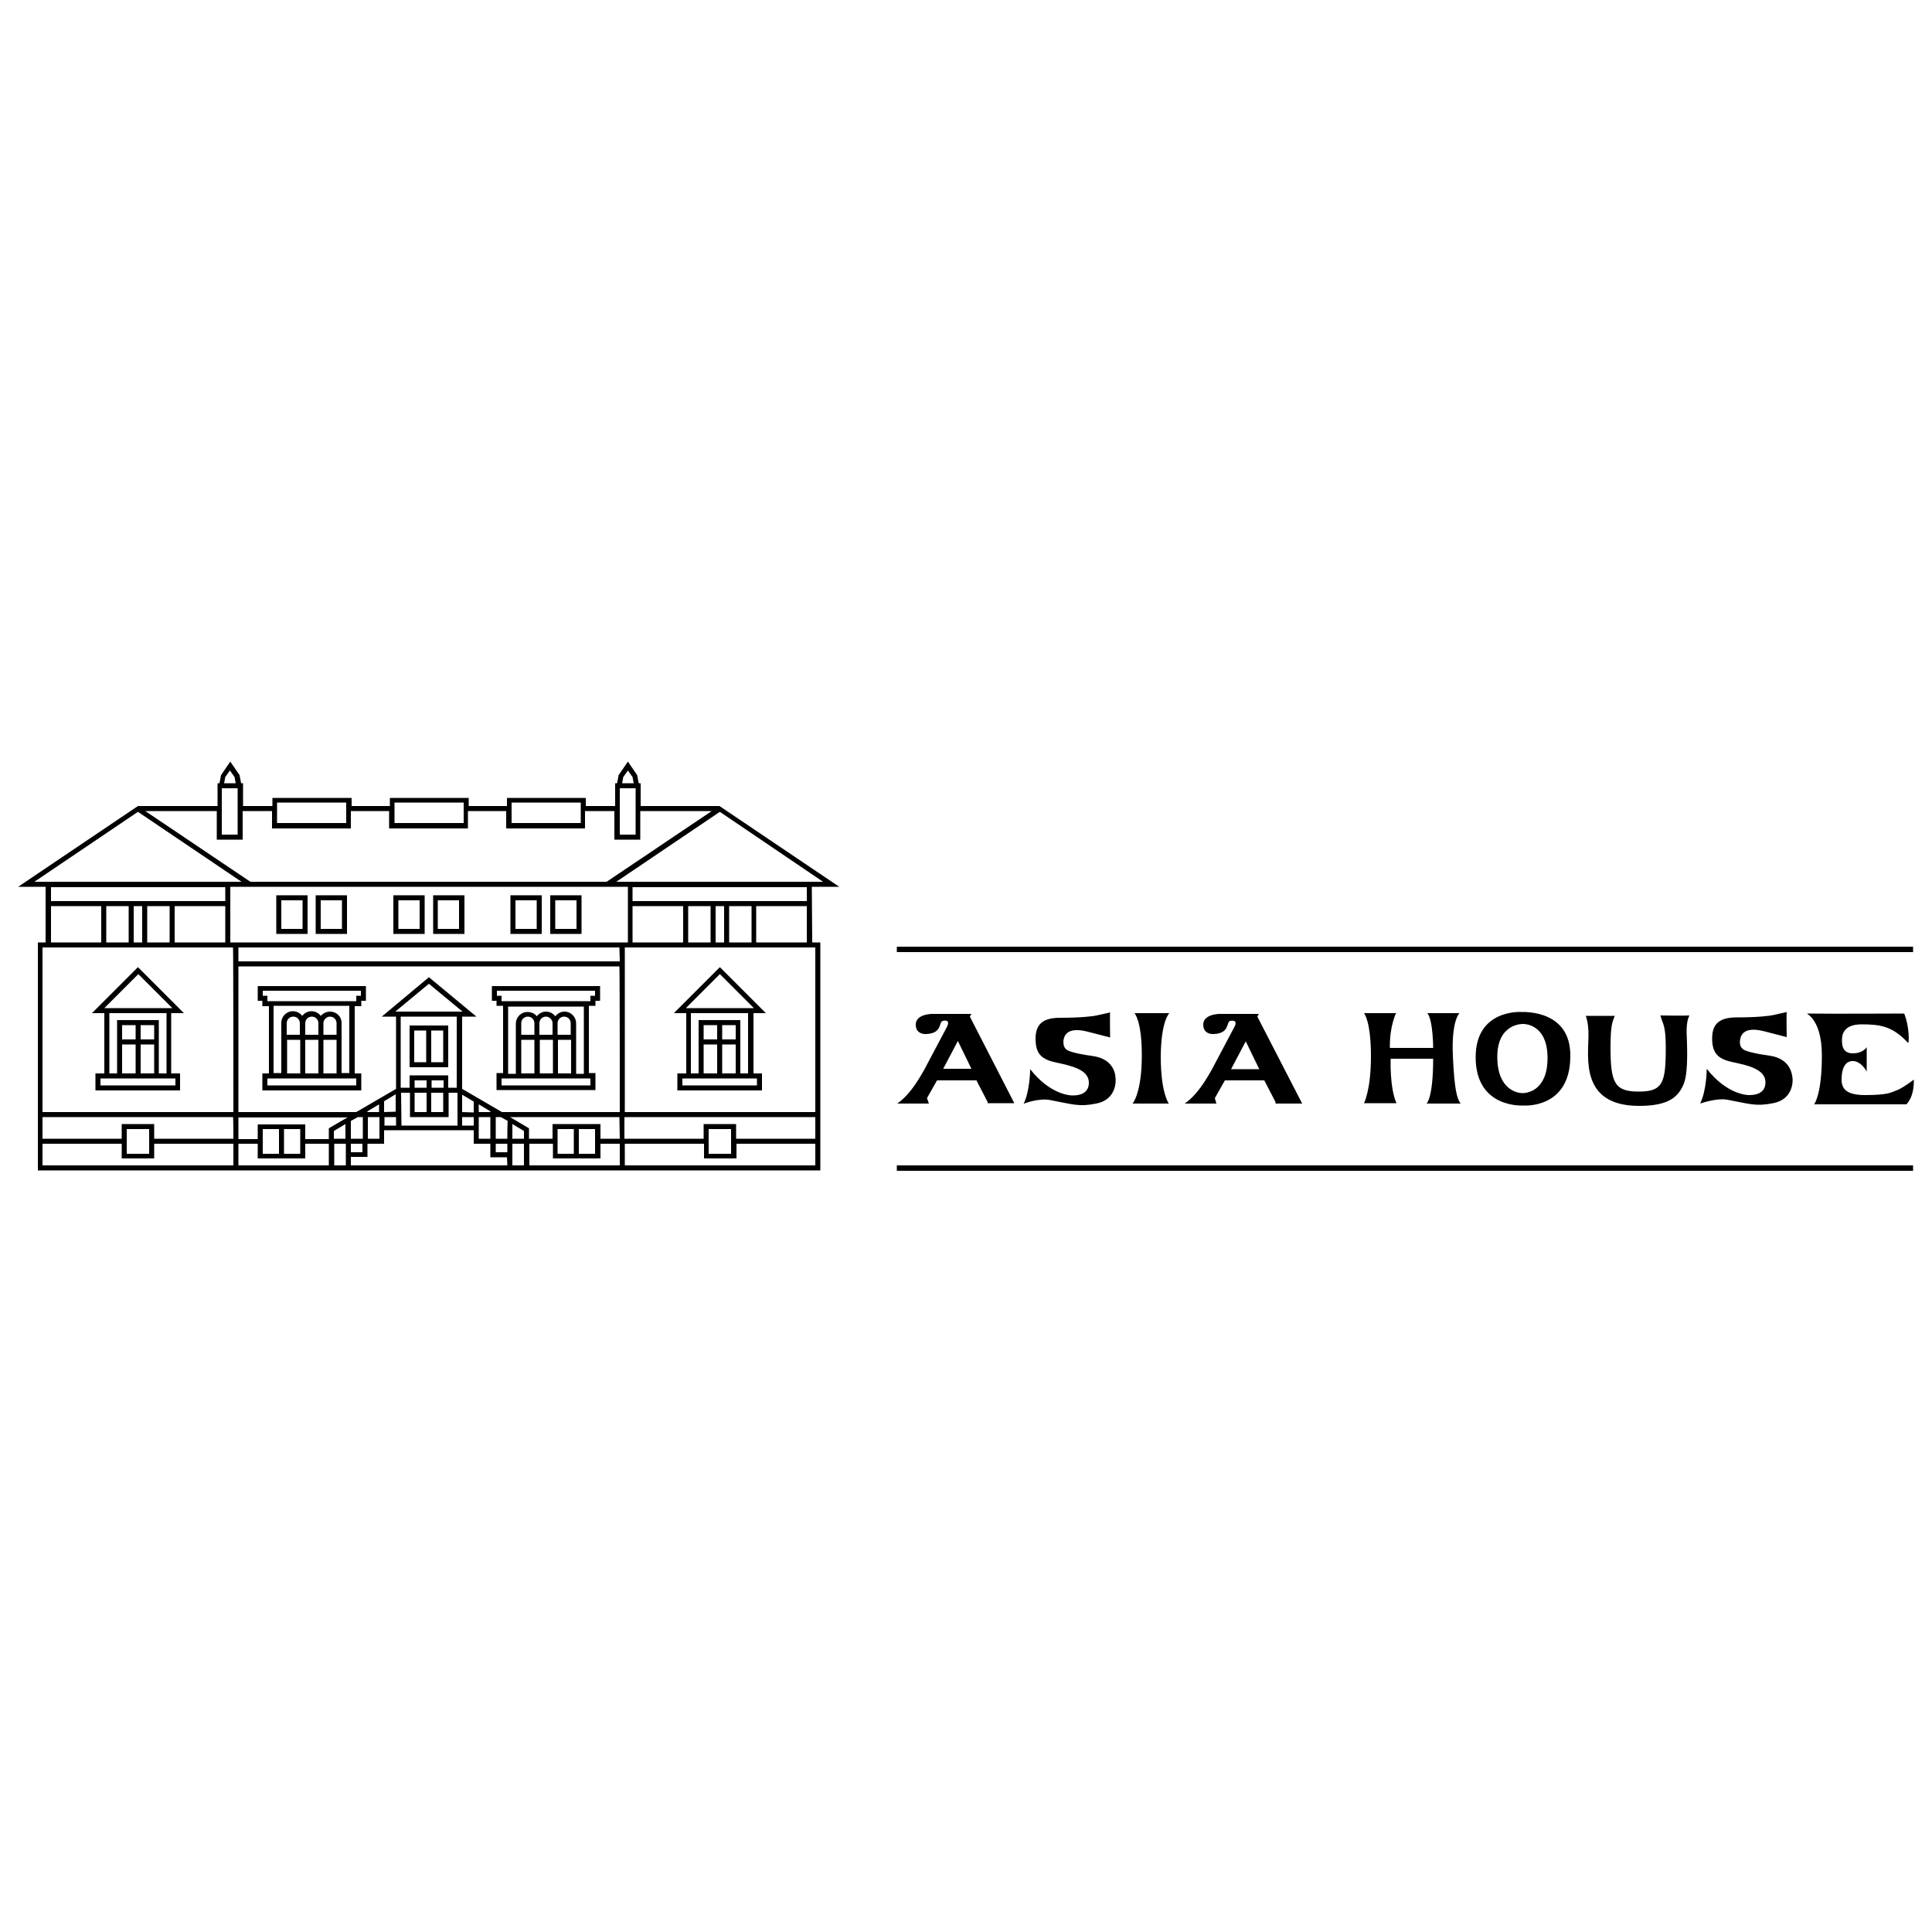 <svg xmlns="http://www.w3.org/2000/svg" xmlns:xlink="http://www.w3.org/1999/xlink" id="Layer_1" x="0px" y="0px" viewBox="0 0 500 500" style="enable-background:new 0 0 500 500;" xml:space="preserve"><path d="M424,284.3L424,284.3L424,284.3z"></path><g>	<path d="M287.3,266.4L287.3,266.4C287.3,266.4,287.4,266.4,287.3,266.4z"></path>	<g>		<path d="M271.8,284.7c5.9,1.1,7.4,1.8,11.9,0.9c5.3-1,5.1-6,5-6.5c0-0.5-0.1-5-5.9-5.8c-5.7-0.8-6.5-1.5-6.7-1.6    c-0.7-0.5-0.9-1.2-0.9-2.2c0.1-1,0.5-4,6.3-2.5l5.8,1.5c0,0-0.1-6.3,0-6.5c-0.2,0.1-2.3,0.5-3.5,0.8c-0.8,0.2-4,0.6-9.4,0.6    c-4.2,0-6.4,1.4-6.4,5.4s1.6,5.4,5.4,6.2c3.8,0.8,8.4,1.8,8.4,5.2c0,3.4-3.6,3.3-4.3,3.3c-0.7,0-5.8-0.3-10.9-6.8c0,0,0,5.5-1.7,9    C264.8,285.6,269,284.1,271.8,284.7L271.8,284.7z"></path>		<path d="M302.6,262.2h-9c0,0,1.9,1.9,1.9,10.9c0,9.9-2.4,12.5-2.4,12.5h9.4c0,0-2.1-2.6-2.1-12.3    C300.5,264.1,302.6,262.3,302.6,262.2L302.6,262.2z"></path>		<path d="M377.7,262.2h-8.3c1.5,1.9,1.5,9,1.5,9h-11.2c-0.1-5.7,1.6-9,1.6-9H353c0,0,1.8,2,1.8,11.2c0,8.7-1.8,12.1-1.8,12.1h8.4    c-1.8-4.1-1.5-11.5-1.5-11.5h11c0,10.2-1.7,11.6-1.7,11.6h8.8c-0.9-1.3-1.6-3.3-2-12.4S377.7,262.2,377.7,262.2L377.7,262.2z"></path>		<path d="M393.7,261.9c0,0-11.8-0.8-11.8,11.7c0,13.3,12.2,12.5,12.2,12.5s12.3,1.1,12.3-12.8C406.5,261.5,394.8,261.9,393.7,261.9    L393.7,261.9z M394,282.9c-1.1,0-6.5-0.7-6.5-9.4c0-8.7,6.6-8.5,6.6-8.5s6.4-0.3,6.4,8.8C400.5,282.3,395.2,282.9,394,282.9    L394,282.9z"></path>		<path d="M437.2,262.8c-0.9,0.1-7.5,0-7.5,0c0.6,2.3,1.4,2.3,1.4,8.4c0,9.1-0.8,11.3-7,11.3s-7.3-2.2-7.3-11.4    c0-5.9,0.5-6.6,1.1-8.2h-7.5c0,0,0.7,1.7,0.7,4.8c0,5.9-2.3,18.5,13.1,18.5c7.8,0,10.2-2.4,11.6-5.8c1.3-3.4,0.7-11.8,0.7-13.1    C436.4,263.6,437.4,262.7,437.2,262.8L437.2,262.8z"></path>		<path d="M495.3,279.4c0,0-3,2.3-4.5,2.8c-1.4,0.5-2.1,1.2-8.1,1.2c-4.7,0-6.1-1.5-6.1-4s0.7-4.8,2.9-4.8c2.2,0,3.6,2.7,3.6,2.7    V271c0,0-0.9,1.6-3.6,1.6s-2.8-2.2-2.8-3.4s0.2-4.1,5.1-4.1s8,0.5,12,4.8c0.3,0.3,0.4-4.2-1-7.6c0,0-19.2,0.1-25,0    c-0.9,0,3.7,0.8,3.7,10.9s-2,12.6-2,12.6h23.9C493.3,285.8,495.4,284.2,495.3,279.4L495.3,279.4z"></path>		<path d="M239.9,284.2l2.6-4.6h10.2l2.9,5.6v0.3h6.9L251,263.1l0.4-0.7h-10.2c0,0-5,0-4.1,3.6c0.3,1.2,1.5,1.7,2.7,1.6    c3.9-0.2,3.2-2.8,4-3.3l0.2-0.1c0,0,2.1-0.6,1.1,1.5l-4.4,8.3c-1.4,2.7-4.5,8.9-8.5,11.6h8.2L239.9,284.2L239.9,284.2z     M247.9,269.4l3.5,7.2h-7.3L247.9,269.4z"></path>		<path d="M457.9,273.2c-5.7-0.8-6.5-1.5-6.7-1.6c-0.7-0.5-1-1.2-0.9-2.2s0.5-4,6.3-2.5l5.8,1.5c0,0-0.1-6.3,0-6.5    c-0.2,0.1-2.3,0.5-3.5,0.8c-0.8,0.2-4,0.6-9.4,0.6c-4.2,0-6.4,1.4-6.4,5.4s1.6,5.4,5.4,6.2c3.8,0.8,8.4,1.8,8.4,5.2    c0,3.4-3.6,3.3-4.3,3.3c-0.7,0-5.8-0.3-10.9-6.8c0,0,0,5.5-1.7,9c0,0,4.2-1.5,7-1c5.9,1.1,7.4,1.8,11.9,0.9c5.3-1,5.1-6,5-6.5    C463.8,278.5,463.7,274,457.9,273.2L457.9,273.2z"></path>		<path d="M327.2,279.6l2.9,5.6v0.4h6.9l-11.6-22.5l0.4-0.7h-10.2c0,0-5,0-4.1,3.6c0.3,1.2,1.5,1.7,2.7,1.6c3.9-0.2,3.2-2.8,4-3.3    l0.2-0.1c0,0,2.1-0.5,1.1,1.5l-4.4,8.3c-1.4,2.7-4.5,8.9-8.5,11.6h8.2l-0.4-1.4l2.6-4.6H327.2L327.2,279.6z M322.4,269.5l3.5,7.2    h-7.3L322.4,269.5L322.4,269.5z"></path>	</g>	<g>		<path d="M71.5,241.7h8.1v-10h-8.1V241.7z M72.8,233h5.5v7.4h-5.5V233z"></path>		<path d="M81.7,241.7h8.1v-10h-8.1V241.7z M83,233h5.5v7.4H83V233z"></path>		<path d="M101.8,241.7h8.1v-10h-8.1V241.7z M103.1,233h5.5v7.4h-5.5V233z"></path>		<path d="M47.6,262.2l-11.9-11.9l-11.9,11.9H27v15.6h-2.3v4.4h21.9v-4.4h-2.3v-15.6H47.6L47.6,262.2z M45.4,279.1v1.8H26v-1.8H45.4    z M30.3,264v13.8h-2v-15.6h14.8v15.6h-2V264C41.2,264,30.3,264,30.3,264z M36.4,269v-3.7h3.5v3.7H36.4z M39.9,270.3v7.5h-3.5v-7.5    H39.9z M31.6,269v-3.7h3.5v3.7H31.6z M35.1,270.3v7.5h-3.5v-7.5H35.1z M27,260.9l8.8-8.8l8.8,8.8H27z"></path>		<path d="M66.7,259h1.2v1.4h1.7v17.4h-1.7v4.4h25.6v-4.4h-1.7v-17.4h1.7V259h1.2v-3.8h-28L66.7,259L66.7,259z M92.2,279.1v1.8h-23    v-1.8H73h4.7h4.7h6l0,0H92.2L92.2,279.1z M85.4,261.8c-1,0-1.8,0.5-2.4,1.1c-0.5-0.7-1.4-1.2-2.4-1.2s-1.8,0.5-2.4,1.2    c-0.5-0.7-1.4-1.2-2.4-1.2c-1.7,0-3,1.4-3,3v13h-2v-17.4h19.6v17.4h-2v-13C88.4,263.1,87.1,261.8,85.4,261.8L85.4,261.8z     M83.7,267.8v-3c0-0.9,0.8-1.7,1.7-1.7c1,0,1.7,0.8,1.7,1.7v3H83.7z M87.1,269.1v8.7h-3.4v-8.7H87.1z M79,267.8v-3    c0-1,0.8-1.7,1.7-1.7c1,0,1.7,0.8,1.7,1.7v3H79z M82.4,269.1v8.7H79v-8.7H82.4z M74.2,267.8v-3c0-1,0.8-1.7,1.7-1.7    c1,0,1.7,0.8,1.7,1.7v3H74.2z M77.7,269.1v8.7h-3.4v-8.7H77.7z M68,256.4h25.4v1.3h-1.2v1.4h-23v-1.4H68V256.4L68,256.4z"></path>		<path d="M142.4,241.7h8.1v-10h-8.1V241.7z M143.7,233h5.5v7.4h-5.5V233z"></path>		<path d="M132.1,241.7h8.1v-10h-8.1V241.7z M133.4,233h5.5v7.4h-5.5V233z"></path>		<path d="M112.1,241.7h8.1v-10h-8.1V241.7z M113.3,233h5.5v7.4h-5.5V233z"></path>		<path d="M210.1,229.5h7.1l-31-20.9l0,0h-20.4v-5.9h-0.5l-0.4-2.1l-2.4-3.5l-2.4,3.5l-0.4,2.1h-0.5v5.9h-7.6v-2.1h-20.4v2.1h-9.9    v-2.1h-20.4v2.1H91v-2.1H70.5v2.1h-7.6v-5.9h-0.5l-0.4-2.1l-2.4-3.5l-2.4,3.5l-0.4,2.1h-0.5v5.9H35.7l-31,20.9h7.1v14.4h-2v59    h202.5v-59h-2.1L210.1,229.5L210.1,229.5z M213,228.2h-53.5l26.8-18.1L213,228.2L213,228.2z M195.8,233.2L195.8,233.2h-8.4l0,0    h-2.2l0,0h-8.4l0,0h-13.1v-3.6h45.1v3.6H195.8L195.8,233.2z M208.8,234.5v9.4h-13.1v-9.4H208.8z M194.5,234.5v9.4h-5.8v-9.4H194.5    z M187.4,234.5v9.4h-2.2v-9.4H187.4z M183.9,234.5v9.4h-5.8v-9.4H183.9z M176.8,234.5v9.4h-13.1v-9.4H176.8z M161.3,201.1l1.2-1.7    l1.2,1.7l0.3,1.6h-3L161.3,201.1L161.3,201.1z M160.4,204h4.1v12h-4.1V204z M132.4,207.7h17.9v5.3h-17.9    C132.4,213.1,132.4,207.7,132.4,207.7z M102.1,207.7H120v5.3h-17.9C102.1,213.1,102.1,207.7,102.1,207.7z M71.7,207.7h17.9v5.3    H71.7C71.7,213.1,71.7,207.7,71.7,207.7z M58.3,201.1l1.2-1.7l1.2,1.7l0.3,1.6h-3C58,202.7,58.3,201.1,58.3,201.1z M57.4,204h4.1    v12h-4.1V204z M56.1,209.9v7.4h6.7v-7.4h7.6v4.5h20.4v-4.5h9.9v4.5h20.4v-4.5h9.9v4.5h20.4v-4.5h7.6v7.4h6.7v-7.4h18.5l0,0    L157,228.2H64.8l-27.2-18.3l0,0H56.1L56.1,209.9z M8.9,228.2l26.8-18.1l26.8,18.1H8.9z M45.2,233.2L45.2,233.2h-8.4l0,0h-2.2l0,0    h-8.4l0,0h-13v-3.6h45.1v3.6H45.2L45.2,233.2z M58.3,234.5v9.4H45.2v-9.4H58.3z M43.9,234.5v9.4h-5.8v-9.4H43.9z M36.8,234.5v9.4    h-2.2v-9.4H36.8z M33.3,234.5v9.4h-5.8v-9.4H33.3z M26.2,234.5v9.4h-13v-9.4H26.2z M60.4,301.6H11V296h20.5v3.8h8.4V296h20.5    V301.6L60.4,301.6z M32.8,298.6v-6.4h5.8v6.4H32.8z M60.4,294.7H39.9v-3.8h-8.4v3.8H11v-5.6h49.3    C60.4,289.1,60.4,294.7,60.4,294.7z M60.4,287.8H11v-42.6h49.3C60.4,245.2,60.4,287.8,60.4,287.8z M85.1,301.6H61.7V296h5v3.8H79    V296h6.1V301.6z M68,298.6v-6.4h4.2v6.4H68z M73.5,298.6v-6.4h4.2v6.4H73.5z M89.5,301.6h-3V296h3v2.8l0,0V301.6L89.5,301.6z     M86.4,294.7v-2l3-1.8v3.8H86.4z M85.1,292v2.8H79V291H66.7v3.8h-5v-5.6H90C90,289.1,85.1,292,85.1,292z M93.8,296v2.2h-3V296    H93.8z M90.8,294.7v-4.6l1.8-1h1.3v5.6C93.8,294.7,90.8,294.7,90.8,294.7z M131.3,301.6H90.8v-2.2h4.3V296h4.3v-3.5h23.2v3.5h4.3    v3.5h4.3L131.3,301.6L131.3,301.6z M98.2,289.1v2.8l0,0v2.8h-3v-5.6L98.2,289.1L98.2,289.1z M95.1,287.8v-0.2l3-1.8v2H95.1    L95.1,287.8z M102.5,289.1v2.2h-3v-2.2H102.5z M99.4,287.8V285l3-1.8v4.5L99.4,287.8L99.4,287.8z M119.6,287.8v-4.5l3,1.8v2.8    L119.6,287.8L119.6,287.8z M122.6,289.1v2.2h-3v-2.2H122.6z M111,261.8h-8.7l8.7-7.2l8.7,7.2H111z M106,278.3v3.2h-2.3v-18.4h14.5    v18.4H116v-3.2H106L106,278.3z M111.7,281.5v-1.9h3.1v1.9H111.7z M114.7,282.8v5h-3.1v-5H114.7z M107.3,281.5v-1.9h3.1v1.9H107.3z     M110.4,282.8v5h-3.1v-5H110.4z M103.8,282.8h2.3v6.3h10v-6.3h2.3v8.5h-14.5L103.8,282.8L103.8,282.8z M126.9,289.1v5.6h-3v-2.8    l0,0v-2.8L126.9,289.1L126.9,289.1z M123.9,287.8v-2l3,1.8v0.2H123.9L123.9,287.8z M131.3,298.2h-3V296h3V298.2z M131.3,294.7h-3    v-5.6h1.3l1.8,1C131.3,290.2,131.3,294.7,131.3,294.7z M135.6,301.6h-3v-2.8l0,0V296h3V301.6L135.6,301.6z M135.6,294.7h-3v-3.8    l3,1.8V294.7z M160.4,301.6H137V296h6.1v3.8h12.3V296h5L160.4,301.6L160.4,301.6z M144.3,298.6v-6.4h4.2v6.4H144.3z M149.8,298.6    v-6.4h4.2v6.4H149.8z M160.4,294.7h-5v-3.8H143v3.8h-6.1V292l-4.9-2.9h28.3L160.4,294.7L160.4,294.7z M160.4,287.8h-30.5l-10.3-6    v-18.7h3.7L111,252.9l-12.2,10.2h3.7v18.7l-10.3,6H61.7v-37.7h98.6C160.4,250.1,160.4,287.8,160.4,287.8z M160.4,248.8H61.7v-3.6    h98.6L160.4,248.8L160.4,248.8z M160.4,243.9H59.6v-14.4h102.9v14.4H160.4L160.4,243.9z M211,301.6h-49.3V296h20.5v3.8h8.4V296    H211V301.6L211,301.6z M183.4,298.6v-6.4h5.8v6.4H183.4z M211,294.7h-20.5v-3.8h-8.4v3.8h-20.5v-5.6H211V294.7L211,294.7z     M211,245.2v42.6h-49.3v-42.6C161.6,245.2,211,245.2,211,245.2z"></path>		<path d="M198.2,262.2l-11.9-11.9l-11.9,11.9h3.2v15.6h-2.3v4.4h21.9v-4.4H195v-15.6H198.2L198.2,262.2z M195.9,279.1v1.8h-19.3    v-1.8H195.9z M180.8,264v13.8h-2v-15.6h14.8v15.6h-2V264H180.8L180.8,264z M186.9,269v-3.7h3.5v3.7H186.9z M190.4,270.3v7.5h-3.5    v-7.5H190.4z M182.1,269v-3.7h3.5v3.7H182.1z M185.6,270.3v7.5h-3.5v-7.5H185.6z M177.5,260.9l8.8-8.8l8.8,8.8H177.5L177.5,260.9z    "></path>		<path d="M116,265.4h-10v10.8h10V265.4z M110.3,274.9h-3.1v-8.2h3.1V274.9z M114.7,274.9h-3.1v-8.2h3.1V274.9z"></path>		<path d="M128.5,260.3h1.7v17.4h-1.7v4.4h25.6v-4.4h-1.7v-17.4h1.7V259h1.2v-3.8h-28v3.8h1.2V260.3L128.5,260.3z M152.8,279.1v1.8    h-23v-1.8h3.8h6l0,0h3.4h6H152.8L152.8,279.1z M146.1,261.8c-1,0-1.8,0.5-2.4,1.2c-0.5-0.7-1.4-1.2-2.4-1.2s-1.8,0.5-2.4,1.2    c-0.5-0.7-1.4-1.1-2.4-1.1c-1.7,0-3,1.4-3,3v13h-2v-17.4h19.6v17.4h-2v-13C149.1,263.1,147.7,261.8,146.1,261.8L146.1,261.8z     M144.3,267.8v-3c0-1,0.8-1.7,1.7-1.7c1,0,1.7,0.8,1.7,1.7v3H144.3L144.3,267.8z M147.8,269.1v8.7h-3.4v-8.7H147.8z M139.6,267.8    v-3c0-1,0.8-1.7,1.7-1.7s1.7,0.8,1.7,1.7v3H139.6L139.6,267.8z M143.1,269.1v8.7h-3.4v-8.7H143.1z M134.9,267.8v-3    c0-1,0.8-1.7,1.7-1.7c1,0,1.7,0.8,1.7,1.7v3H134.9L134.9,267.8z M138.3,269.1v8.7h-3.4v-8.7H138.3z M128.6,256.4H154v1.3h-1.2v1.4    h-23v-1.4h-1.2V256.4L128.6,256.4z"></path>	</g>	<g>		<rect x="232.1" y="245" width="263" height="1.4"></rect>		<rect x="232.1" y="301.6" width="263" height="1.4"></rect>	</g></g></svg>